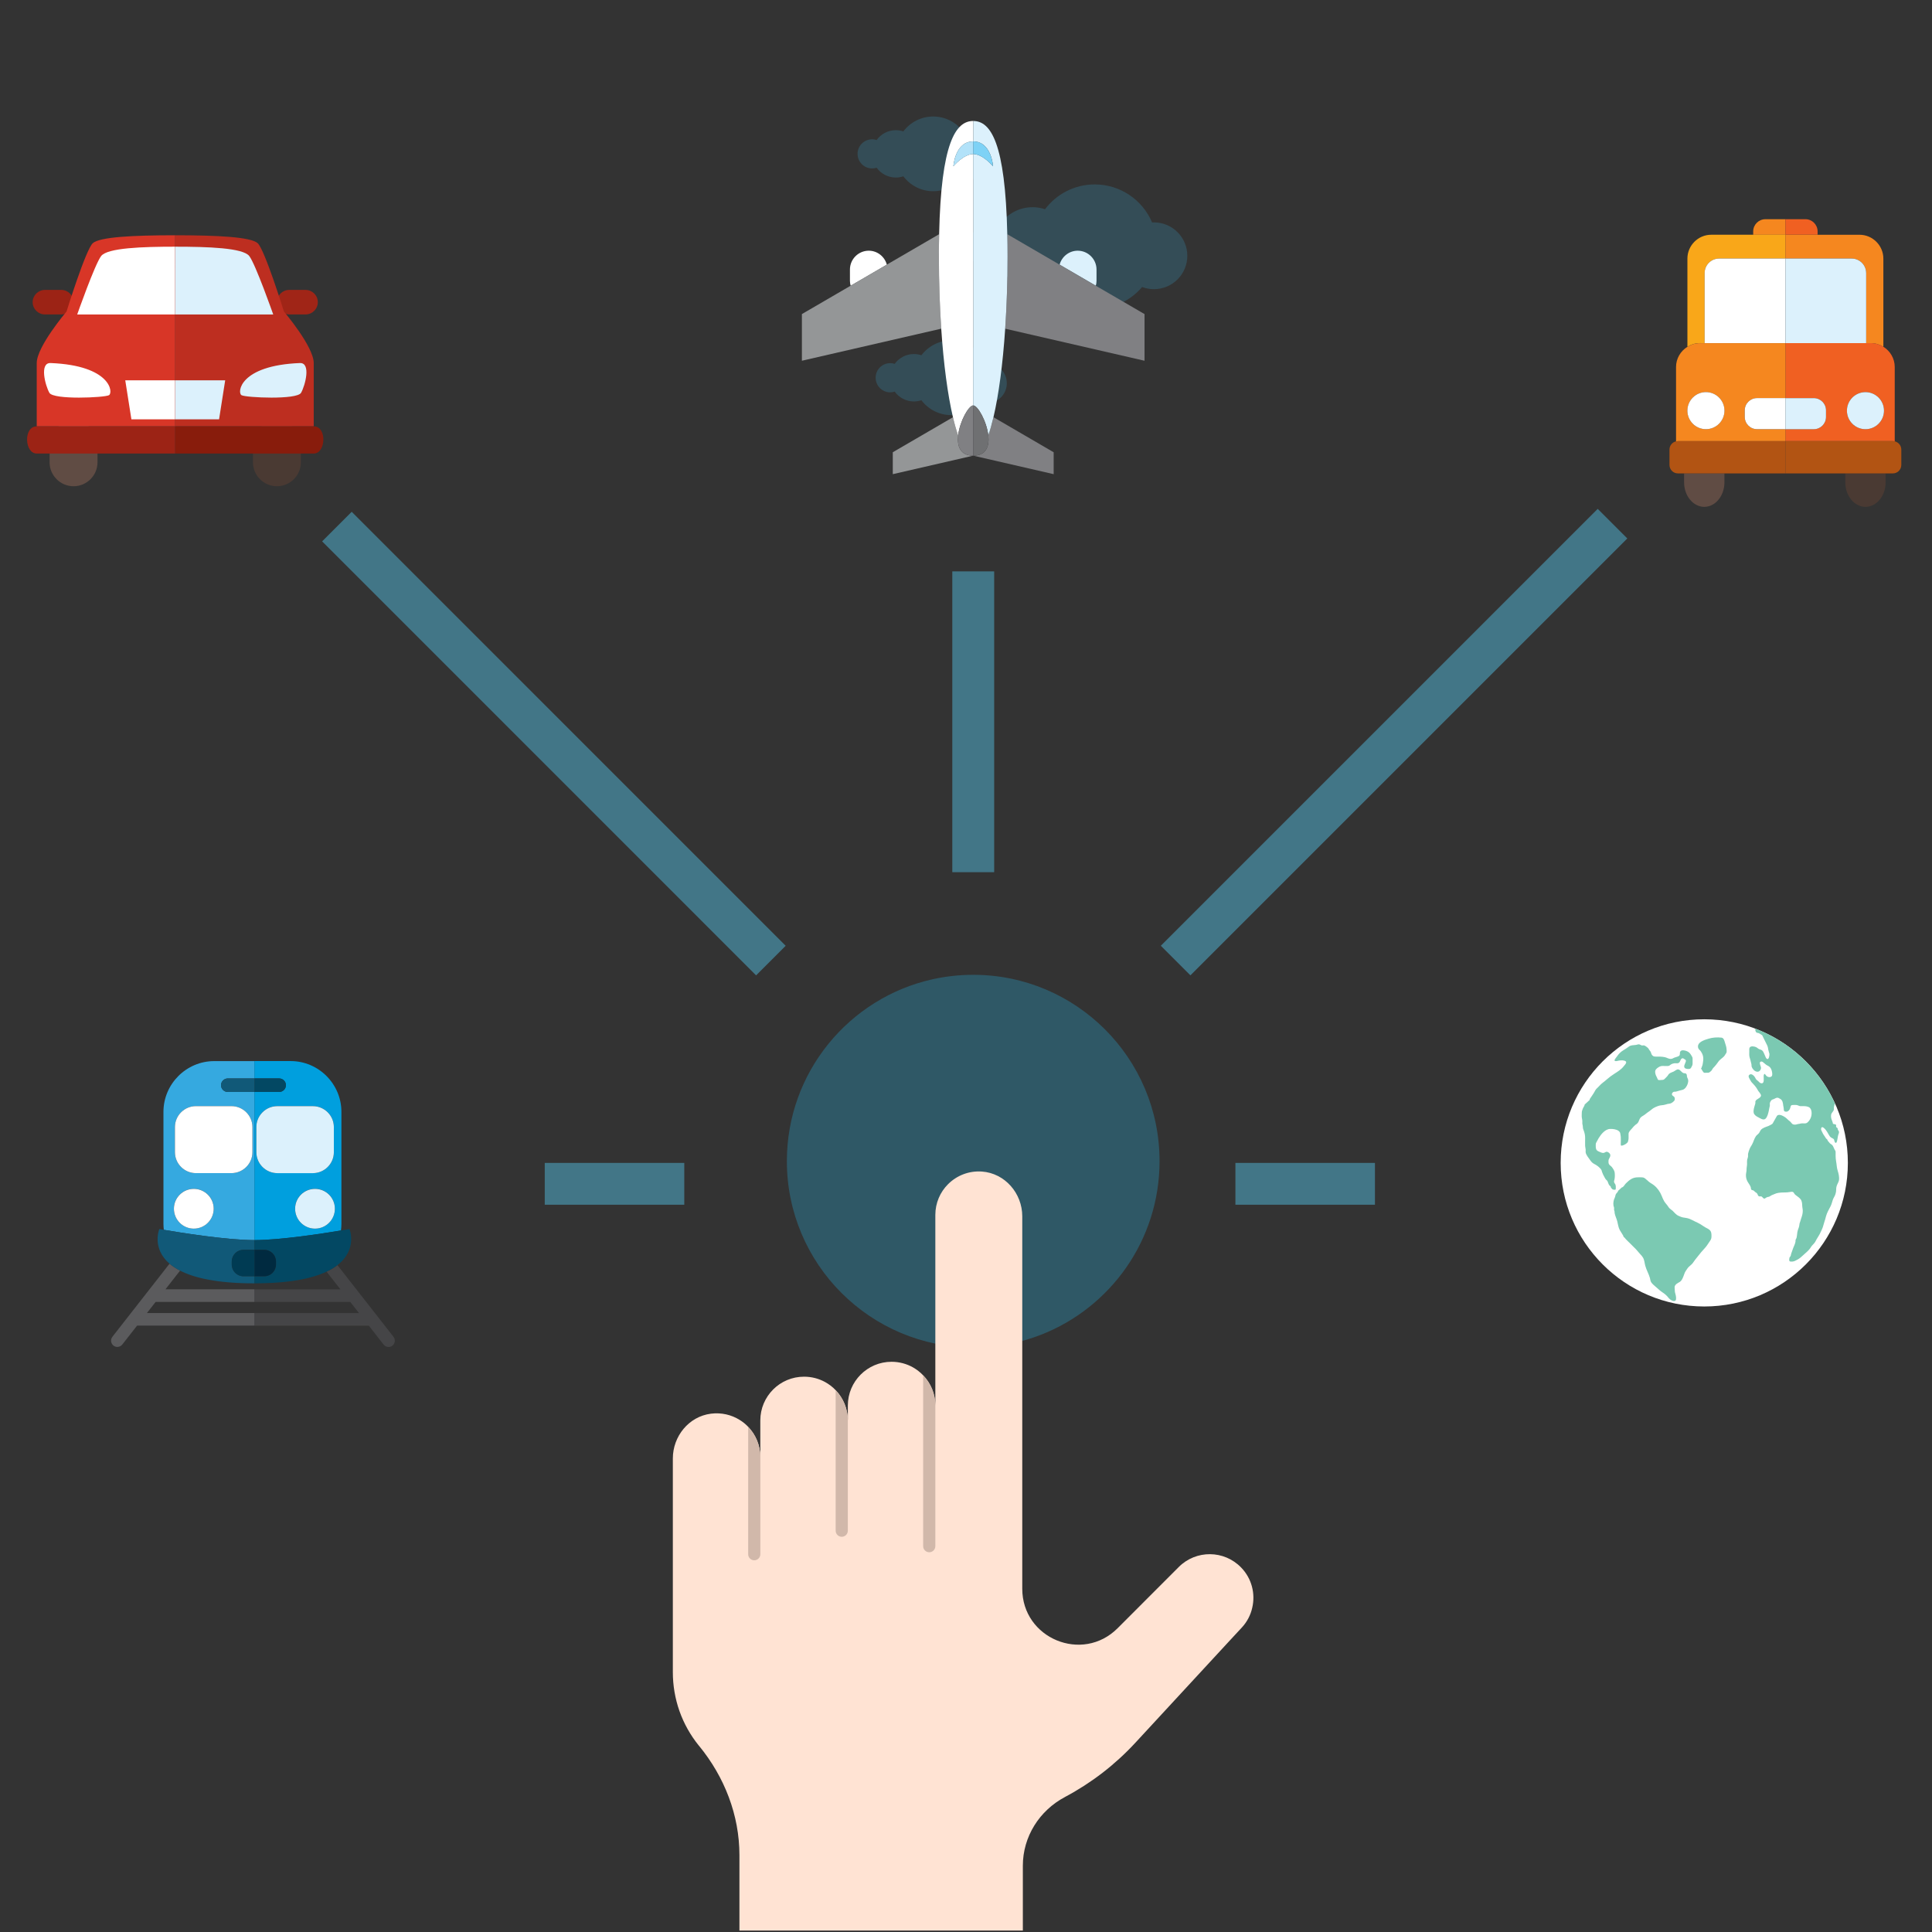 <svg xmlns="http://www.w3.org/2000/svg" xmlns:xlink="http://www.w3.org/1999/xlink" id="Capa_1" x="0px" y="0px" width="103.167px" height="103.167px" viewBox="0 0 103.167 103.167" xml:space="preserve">
<rect x="0" y="0" width="103.167" height="103.167" fill="#333333" stroke="none"/>
<g>
	<path fill="#2F5866" d="M61.919,62.004c0,4.222-2.628,7.828-6.336,9.273c-1.12,0.437-2.339,0.678-3.613,0.678   c-5.497,0-9.952-4.455-9.952-9.951c0-4.749,3.328-8.721,7.778-9.712c0.701-0.155,1.426-0.238,2.173-0.238   C57.463,52.054,61.919,56.507,61.919,62.004"></path>
	<path fill="#FFE3D3" d="M66.275,83.703c-0.908-0.937-2.406-0.95-3.328-0.028l-3.268,3.271c-1.88,1.879-5.091,0.547-5.091-2.107   V64.951c0-1.23-0.925-2.302-2.151-2.391c-0.709-0.051-1.357,0.219-1.811,0.674c-0.422,0.42-0.68,1.002-0.68,1.643v10.178   c0-0.626-0.247-1.194-0.651-1.615c-0.157-0.166-0.34-0.307-0.539-0.422c-0.338-0.19-0.73-0.3-1.147-0.3   c-0.646,0-1.227,0.261-1.652,0.686c-0.421,0.422-0.683,1.005-0.683,1.651v0.795c0-0.626-0.249-1.195-0.648-1.614   c-0.166-0.177-0.363-0.325-0.577-0.442c-0.33-0.179-0.71-0.28-1.113-0.28c-0.645,0-1.228,0.26-1.651,0.683   C40.863,74.62,40.6,75.204,40.6,75.85v1.957c0-0.626-0.246-1.197-0.647-1.613l-0.035-0.038c-0.126-0.128-0.266-0.239-0.42-0.333   c-0.434-0.273-0.974-0.405-1.539-0.333c-1.176,0.151-2.03,1.204-2.03,2.391v11.414c0,0.712,0.122,1.415,0.355,2.078   c0.235,0.663,0.583,1.286,1.033,1.841l0.019,0.021c1.353,1.654,2.149,3.692,2.149,5.83v4.024h15.134v-3.461   c0-1.551,0.883-2.948,2.254-3.672l0.022-0.013c1.386-0.739,2.647-1.709,3.726-2.875l5.099-5.52l0.593-0.64   c0.284-0.306,0.47-0.671,0.555-1.054C67.045,85.108,66.846,84.291,66.275,83.703L66.275,83.703z M66.275,83.703"></path>
	<path fill="#D1B8AA" d="M40.601,77.806v5.19c0,0.179-0.147,0.323-0.325,0.323c-0.18,0-0.324-0.145-0.324-0.323v-6.805   C40.354,76.609,40.601,77.18,40.601,77.806L40.601,77.806z M40.601,77.806"></path>
	<path fill="#D1B8AA" d="M45.273,75.85v5.889c0,0.179-0.146,0.324-0.325,0.324c-0.179,0-0.324-0.146-0.324-0.324v-7.503   C45.027,74.656,45.273,75.224,45.273,75.85L45.273,75.85z M45.273,75.85"></path>
	<path fill="#D1B8AA" d="M49.946,75.055v7.51c0,0.179-0.146,0.324-0.325,0.324c-0.18,0-0.325-0.146-0.325-0.324v-9.123   C49.7,73.859,49.946,74.429,49.946,75.055L49.946,75.055z M49.946,75.055"></path>
	<rect x="29.089" y="62.098" fill="#427687" width="7.451" height="2.234"></rect>
	<rect x="65.97" y="62.098" fill="#427687" width="7.451" height="2.234"></rect>
	<rect x="50.852" y="30.511" fill="#427687" width="2.236" height="16.063"></rect>
	<path fill="#427687" d="M63.567,52.083l-1.58-1.58l23.329-23.33l1.581,1.58L63.567,52.083z M63.567,52.083"></path>
	<path fill="#427687" d="M40.375,52.084L17.201,28.909l1.58-1.58l23.174,23.175L40.375,52.084z M40.375,52.084"></path>
</g>
<path opacity="0.2" fill="#38B5E6" d="M53.03,14.469c0.139,0,0.273-0.022,0.399-0.063  c0.383,0.529,1.005,0.874,1.708,0.874c0.233,0,0.458-0.039,0.668-0.109c0.606,0.804,1.57,1.325,2.654,1.325  c1.014,0,1.921-0.454,2.529-1.169c0.197,0.074,0.41,0.115,0.631,0.115c0.985,0,1.783-0.798,1.783-1.783  c0-0.984-0.798-1.784-1.783-1.784c-0.032,0-0.065,0.002-0.098,0.003c-0.504-1.192-1.687-2.03-3.063-2.03  c-1.084,0-2.048,0.52-2.654,1.325c-0.21-0.07-0.435-0.109-0.668-0.109c-0.703,0-1.325,0.345-1.708,0.874  c-0.126-0.041-0.261-0.063-0.399-0.063c-0.718,0-1.297,0.582-1.297,1.297C51.733,13.888,52.312,14.469,53.03,14.469z"></path>
<path opacity="0.2" fill="#38B5E6" d="M46.572,8.995c0.084,0,0.164-0.014,0.239-0.039  c0.23,0.318,0.604,0.524,1.026,0.524c0.14,0,0.275-0.023,0.401-0.065c0.364,0.483,0.942,0.795,1.594,0.795  c0.608,0,1.152-0.273,1.519-0.702c0.118,0.044,0.246,0.07,0.378,0.07c0.592,0,1.071-0.479,1.071-1.07s-0.479-1.07-1.071-1.07  c-0.02,0-0.039,0-0.06,0.001c-0.303-0.716-1.011-1.218-1.837-1.218c-0.651,0-1.229,0.312-1.594,0.795  c-0.126-0.042-0.261-0.065-0.401-0.065c-0.422,0-0.796,0.207-1.026,0.525c-0.075-0.024-0.156-0.038-0.239-0.038  c-0.431,0-0.779,0.349-0.779,0.778C45.793,8.646,46.142,8.995,46.572,8.995z"></path>
<path opacity="0.2" fill="#38B5E6" d="M47.537,20.951c0.083,0,0.164-0.014,0.239-0.039  c0.23,0.318,0.604,0.525,1.025,0.525c0.14,0,0.274-0.023,0.401-0.065c0.364,0.483,0.943,0.795,1.594,0.795  c0.608,0,1.153-0.272,1.519-0.702c0.118,0.044,0.245,0.069,0.379,0.069c0.59,0,1.069-0.479,1.069-1.07  c0-0.592-0.479-1.071-1.069-1.071c-0.021,0-0.04,0-0.06,0.001c-0.304-0.715-1.012-1.218-1.838-1.218  c-0.651,0-1.229,0.312-1.594,0.795c-0.126-0.043-0.26-0.066-0.401-0.066c-0.422,0-0.796,0.207-1.025,0.524  c-0.075-0.025-0.156-0.038-0.239-0.038c-0.431,0-0.779,0.348-0.779,0.778S47.106,20.951,47.537,20.951z"></path>
<g>
	<path fill="#604C44" d="M3.928,22.47c-0.704,0-1.28,0.576-1.28,1.28v0.936c0,0.704,0.576,1.279,1.28,1.279s1.279-0.575,1.279-1.279   V23.75C5.208,23.046,4.632,22.47,3.928,22.47z"></path>
	<path fill="#9C2315" d="M3.273,15.481H2.4c-0.361,0-0.656,0.295-0.656,0.655c0,0.361,0.295,0.655,0.656,0.655h0.873   c0.361,0,0.655-0.294,0.655-0.655C3.928,15.776,3.633,15.481,3.273,15.481z"></path>
	<path fill="#D83627" d="M9.357,12.563v10.203H1.962c0,0,0-2.503,0-3.381s1.592-2.751,1.592-2.751s1.029-3.322,1.404-3.651   C5.332,12.657,7.064,12.563,9.357,12.563z"></path>
	<path fill="#FFFFFF" d="M2.702,19.386c-0.61-0.024-0.283,1.206-0.064,1.59s2.941,0.258,3.18,0.127   C6.058,20.972,5.928,19.515,2.702,19.386z"></path>
	<polygon fill="#FFFFFF" points="9.357,20.309 9.357,22.392 7.017,22.392 6.689,20.309  "></polygon>
	<path fill="#9C2315" d="M9.357,22.767v1.451c0,0-6.74,0-7.396,0c-0.656,0-0.717-1.451,0-1.451S9.357,22.767,9.357,22.767z"></path>
	<path fill="#FFFFFF" d="M9.357,16.792H4.123c0,0,0.943-2.684,1.278-3.12c0.336-0.437,2.208-0.499,3.955-0.499L9.357,16.792   L9.357,16.792z"></path>
	<path fill="#4A3A33" d="M14.787,22.47c0.704,0,1.28,0.576,1.28,1.28v0.936c0,0.704-0.576,1.279-1.28,1.279   s-1.279-0.575-1.279-1.279V23.75C13.507,23.046,14.083,22.47,14.787,22.47z"></path>
	<path fill="#A02517" d="M15.442,15.481h0.874c0.361,0,0.655,0.295,0.655,0.655c0,0.361-0.294,0.655-0.655,0.655h-0.874   c-0.361,0-0.655-0.294-0.655-0.655C14.787,15.776,15.081,15.481,15.442,15.481z"></path>
	<path fill="#BD2E20" d="M9.357,12.563v10.203h7.396c0,0,0-2.503,0-3.381s-1.592-2.751-1.592-2.751s-1.029-3.322-1.404-3.651   C13.383,12.657,11.651,12.563,9.357,12.563z"></path>
	<path fill="#DCF1FC" d="M16.013,19.386c0.61-0.024,0.283,1.206,0.063,1.59c-0.219,0.384-2.94,0.258-3.179,0.127   C12.657,20.972,12.787,19.515,16.013,19.386z"></path>
	<polygon fill="#DCF1FC" points="9.357,20.309 9.357,22.392 11.698,22.392 12.025,20.309  "></polygon>
	<path fill="#881C0C" d="M9.357,22.767v1.451c0,0,6.74,0,7.396,0c0.655,0,0.717-1.451,0-1.451   C16.035,22.767,9.357,22.767,9.357,22.767z"></path>
	<path fill="#DCF1FC" d="M9.357,16.792h5.233c0,0-0.943-2.684-1.279-3.12c-0.335-0.437-2.208-0.499-3.955-0.499V16.792z"></path>
</g>
<g>
	<path fill="#F5871F" d="M95.338,11.706h-1.07c-0.357,0-0.649,0.293-0.649,0.65v0.18h1.72V11.706z"></path>
	<path fill="#F06022" d="M97.058,12.535v-0.18c0-0.357-0.292-0.65-0.65-0.65h-1.069v0.83H97.058z"></path>
	<path fill="#F9A719" d="M91.026,18.323V14.58c0-0.428,0.348-0.774,0.773-0.774h3.539v-1.271h-1.72H91.38   c-0.701,0-1.274,0.574-1.274,1.274v4.708c0.195-0.122,0.423-0.196,0.669-0.196L91.026,18.323L91.026,18.323z"></path>
	<path fill="#F5871F" d="M95.338,13.806h3.539c0.428,0,0.773,0.347,0.773,0.774v3.743h0.252c0.245,0,0.474,0.073,0.668,0.195V13.81   c0-0.7-0.573-1.274-1.273-1.274h-2.239h-1.72V13.806z"></path>
	<path fill="#FFFFFF" d="M91.799,13.806c-0.427,0-0.773,0.347-0.773,0.774v3.743h4.313v-4.518L91.799,13.806L91.799,13.806z"></path>
	<path fill="#DCF1FC" d="M99.651,14.58c0-0.428-0.347-0.774-0.773-0.774h-3.539v4.519h4.313V14.58z"></path>
	<path fill="#604C44" d="M89.929,25.279v0.479c0,0.719,0.486,1.308,1.078,1.308s1.076-0.588,1.076-1.308v-0.479h-1.309H89.929z"></path>
	<path fill="#4A3A33" d="M98.537,25.279v0.479c0,0.719,0.485,1.308,1.077,1.308c0.594,0,1.076-0.588,1.076-1.308v-0.479h-0.787   H98.537z"></path>
	<path fill="#F06022" d="M99.651,18.323h-4.313v2.936h1.521c0.357,0,0.649,0.293,0.649,0.649v0.359c0,0.358-0.292,0.65-0.649,0.65   h-1.521v0.638h5.741c0.033,0,0.066,0.005,0.098,0.011v-3.969c0-0.456-0.244-0.854-0.606-1.08c-0.194-0.122-0.423-0.195-0.668-0.195   H99.651z M100.604,21.929c0,0.546-0.442,0.989-0.99,0.989c-0.547,0-0.989-0.443-0.989-0.989c0-0.546,0.442-0.99,0.989-0.99   C100.162,20.939,100.604,21.382,100.604,21.929z"></path>
	<path fill="#F5871F" d="M95.338,23.556v-0.638h-1.521c-0.355,0-0.649-0.292-0.649-0.65v-0.359c0-0.357,0.294-0.649,0.649-0.649   h1.521v-2.936h-4.313h-0.251c-0.246,0-0.474,0.073-0.669,0.195c-0.362,0.226-0.606,0.624-0.606,1.08v3.969   c0.032-0.006,0.065-0.011,0.099-0.011H95.338z M91.095,20.939c0.546,0,0.988,0.443,0.988,0.99c0,0.546-0.442,0.989-0.988,0.989   c-0.547,0-0.989-0.443-0.989-0.989C90.106,21.382,90.548,20.939,91.095,20.939z"></path>
	<path fill="#B25413" d="M89.598,23.556c-0.034,0-0.066,0.005-0.099,0.011c-0.2,0.045-0.35,0.225-0.35,0.439v0.823   c0,0.248,0.202,0.45,0.449,0.45h0.331h0.845h1.31h3.255v-1.723H89.598z"></path>
	<path fill="#B25413" d="M101.177,23.567c-0.032-0.006-0.064-0.011-0.098-0.011h-5.741v1.723h3.2h1.364h0.787h0.39   c0.247,0,0.449-0.202,0.449-0.45v-0.823C101.527,23.792,101.377,23.613,101.177,23.567z"></path>
	<circle fill="#FFFFFF" cx="91.095" cy="21.928" r="0.99"></circle>
	<circle fill="#DCF1FC" cx="99.614" cy="21.929" r="0.99"></circle>
	<path fill="#FFFFFF" d="M93.818,21.259c-0.355,0-0.649,0.293-0.649,0.649v0.359c0,0.358,0.294,0.65,0.649,0.65h1.521v-1.659H93.818   z"></path>
	<path fill="#DCF1FC" d="M97.507,22.268v-0.359c0-0.357-0.291-0.649-0.649-0.649h-1.52v1.659h1.52   C97.216,22.918,97.507,22.626,97.507,22.268z"></path>
</g>
<g>
	<path fill="none" d="M13.585,68.851h4.594l-0.739-0.946c-0.771,0.364-1.976,0.626-3.855,0.626L13.585,68.851L13.585,68.851z"></path>
	<path fill="none" d="M9.616,67.852l-0.781,0.999h4.75v-0.32C11.615,68.53,10.381,68.244,9.616,67.852z"></path>
	<polygon fill="none" points="7.845,70.116 13.585,70.116 13.585,69.521 8.311,69.521  "></polygon>
	<polygon fill="none" points="19.17,70.116 18.705,69.521 13.585,69.521 13.585,70.116  "></polygon>
	<path fill="#454547" d="M21.012,71.384l-2.992-3.826c-0.159,0.122-0.35,0.239-0.58,0.348l0.739,0.945h-4.594v0.671h5.119   l0.465,0.596h-5.584v0.671h6.109l0.79,1.009c0.066,0.085,0.166,0.13,0.265,0.13c0.072,0,0.145-0.023,0.206-0.072   C21.101,71.74,21.127,71.529,21.012,71.384z"></path>
	<path fill="#5B5B5D" d="M7.845,70.116l0.466-0.596h5.274v-0.672h-4.75l0.781-0.998c-0.225-0.115-0.411-0.24-0.563-0.37   l-3.051,3.903c-0.114,0.145-0.088,0.355,0.058,0.471c0.061,0.048,0.134,0.071,0.206,0.071c0.1,0,0.198-0.045,0.265-0.129l0.79-1.01   h6.264v-0.671H7.845L7.845,70.116z"></path>
	<path fill="#35A9E0" d="M13.585,58.31h-1.421c-0.198,0-0.361-0.163-0.361-0.362c0-0.197,0.163-0.36,0.361-0.36h1.421v-0.926h-2.146   c-1.491,0-2.711,1.221-2.711,2.712v5.982c0,0.107,0.008,0.212,0.02,0.315c0.785,0.135,3.329,0.55,4.838,0.55V58.31z M10.349,65.607   c-0.587,0-1.063-0.476-1.063-1.063s0.476-1.063,1.063-1.063s1.063,0.476,1.063,1.063C11.412,65.131,10.935,65.607,10.349,65.607z    M13.48,61.526c0,0.615-0.504,1.118-1.119,1.118h-1.902c-0.615,0-1.118-0.503-1.118-1.118v-1.342c0-0.615,0.503-1.118,1.118-1.118   h1.902c0.615,0,1.119,0.504,1.119,1.118V61.526z"></path>
	<path fill="#009FDE" d="M14.907,57.587c0.199,0,0.361,0.162,0.361,0.36c0,0.199-0.162,0.362-0.361,0.362h-1.322v7.911   c1.39,0,3.659-0.353,4.621-0.513c0.015-0.115,0.025-0.232,0.025-0.353v-5.982c0-1.491-1.22-2.712-2.712-2.712h-1.935v0.926H14.907   L14.907,57.587z M16.821,65.607c-0.587,0-1.063-0.476-1.063-1.063s0.476-1.063,1.063-1.063c0.587,0,1.062,0.476,1.062,1.063   C17.883,65.131,17.408,65.607,16.821,65.607z M16.709,59.066c0.615,0,1.119,0.504,1.119,1.118v1.342   c0,0.615-0.504,1.118-1.119,1.118h-1.901c-0.615,0-1.119-0.503-1.119-1.118v-1.342c0-0.615,0.504-1.118,1.119-1.118H16.709z"></path>
	<path fill="#115978" d="M13.585,68.53v-0.379h-0.587c-0.342,0-0.623-0.28-0.623-0.621v-0.168c0-0.343,0.28-0.622,0.623-0.622h0.587   v-0.52c-1.51,0-4.053-0.415-4.838-0.55c-0.152-0.026-0.239-0.042-0.239-0.042s-0.422,1.022,0.546,1.853   c0.151,0.129,0.336,0.254,0.562,0.37C10.381,68.244,11.615,68.53,13.585,68.53z"></path>
	<path fill="#034863" d="M13.585,66.739h0.531c0.342,0,0.622,0.28,0.622,0.622v0.168c0,0.342-0.28,0.622-0.622,0.622h-0.531v0.377   c1.879,0,3.084-0.26,3.856-0.625c0.23-0.108,0.42-0.225,0.579-0.348c1.087-0.843,0.642-1.927,0.642-1.927s-0.171,0.03-0.455,0.078   c-0.962,0.161-3.23,0.514-4.621,0.514L13.585,66.739L13.585,66.739z"></path>
	<circle fill="#FFFFFF" cx="10.349" cy="64.546" r="1.062"></circle>
	<path fill="#FFFFFF" d="M12.361,59.066h-1.902c-0.615,0-1.118,0.504-1.118,1.118v1.342c0,0.615,0.503,1.118,1.118,1.118h1.902   c0.615,0,1.119-0.503,1.119-1.118v-1.342C13.48,59.569,12.976,59.066,12.361,59.066z"></path>
	<circle fill="#DCF1FC" cx="16.821" cy="64.546" r="1.062"></circle>
	<path fill="#DCF1FC" d="M13.689,60.185v1.342c0,0.615,0.504,1.118,1.119,1.118h1.901c0.615,0,1.119-0.503,1.119-1.118v-1.342   c0-0.615-0.504-1.118-1.119-1.118h-1.901C14.193,59.066,13.689,59.569,13.689,60.185z"></path>
	<path fill="#034863" d="M15.268,57.947c0-0.197-0.162-0.36-0.361-0.36h-1.322v0.723h1.322   C15.106,58.31,15.268,58.146,15.268,57.947z"></path>
	<path fill="#115978" d="M12.163,57.587c-0.198,0-0.361,0.162-0.361,0.36c0,0.199,0.163,0.362,0.361,0.362h1.422v-0.723H12.163z"></path>
	<path fill="#002A40" d="M14.737,67.529v-0.168c0-0.342-0.28-0.622-0.622-0.622h-0.531v1.412h0.531   C14.458,68.151,14.737,67.871,14.737,67.529z"></path>
	<path fill="#003B53" d="M12.999,66.739c-0.342,0-0.623,0.28-0.623,0.622v0.168c0,0.342,0.28,0.622,0.623,0.622h0.587v-1.412H12.999   z"></path>
</g>
<g>
	<g>
		<circle fill="#FFFFFF" cx="91.006" cy="62.097" r="7.668"></circle>
		<path fill="#7BC9B2" d="M84.883,58.739c-0.001-0.058,0.053-0.111,0.08-0.155c0.05-0.077,0.105-0.152,0.152-0.232    c0.042-0.071,0.075-0.146,0.131-0.21c0.048-0.052,0.103-0.09,0.148-0.146c0.117-0.139,0.275-0.235,0.409-0.357    c0.124-0.11,0.258-0.209,0.396-0.297c0.174-0.111,0.367-0.229,0.497-0.394c0.088-0.11,0.253-0.259,0.03-0.313    c-0.11-0.027-0.252-0.011-0.357,0.017c-0.04,0.01-0.139,0.029-0.151-0.022c-0.014-0.054,0.093-0.165,0.12-0.207    c0.089-0.134,0.195-0.245,0.329-0.329c0.102-0.063,0.209-0.126,0.302-0.199c0.117-0.092,0.24-0.078,0.381-0.096    c0.075-0.01,0.133-0.05,0.207-0.025c0.036,0.011,0.062,0.037,0.098,0.047c0.048,0.015,0.097-0.006,0.143,0.004    c0.038,0.009,0.085,0.044,0.117,0.067c0.028,0.022,0.066,0.05,0.092,0.076c0.027,0.03,0.034,0.05,0.057,0.089    c0.027,0.044,0.063,0.071,0.085,0.12c0.019,0.036,0.022,0.082,0.042,0.119c0.057,0.104,0.12,0.127,0.23,0.126    c0.166-0.003,0.321-0.002,0.478,0.03c0.117,0.023,0.222,0.112,0.355,0.089c0.054-0.008,0.102-0.039,0.147-0.061    c0.058-0.024,0.125-0.034,0.183-0.059c0.046-0.02,0.093-0.034,0.111-0.088c0.023-0.073-0.008-0.128,0.034-0.188    c0.065-0.095,0.233-0.057,0.328-0.022c0.13,0.049,0.191,0.118,0.26,0.238c0.039,0.07,0.068,0.095,0.066,0.178    c0,0.061,0,0.119,0,0.178c0,0.067,0.006,0.118-0.02,0.179c-0.02,0.043-0.057,0.126-0.091,0.157    c-0.055,0.053-0.242,0.032-0.298-0.016c-0.1-0.084,0.019-0.25,0.046-0.349c0.018-0.072,0-0.084-0.054-0.119    c-0.038-0.025-0.094-0.076-0.143-0.054c-0.115,0.051-0.084,0.219-0.213,0.256c-0.058,0.016-0.12,0.001-0.18,0.005    c-0.058,0.004-0.126,0.024-0.18,0.051c-0.039,0.02-0.072,0.057-0.108,0.076c-0.059,0.03-0.118,0.022-0.187,0.022    c-0.11,0-0.232-0.02-0.327,0.029c-0.08,0.042-0.199,0.113-0.232,0.207c-0.038,0.115,0.019,0.261,0.076,0.359    c0.021,0.034,0.044,0.121,0.072,0.143c0.038,0.028,0.156,0.003,0.204,0.004c0.09,0.002,0.113-0.023,0.178-0.089    c0.057-0.059,0.114-0.108,0.155-0.179c0.061-0.104,0.183-0.132,0.288-0.178c0.084-0.037,0.167-0.137,0.263-0.113    c0.109,0.029,0.159,0.163,0.272,0.195c0.06,0.019,0.101-0.008,0.144,0.044c0.037,0.042,0.027,0.093,0.035,0.142    c0.01,0.061,0.053,0.116,0.063,0.178c0.012,0.071-0.004,0.145-0.025,0.209c-0.039,0.123-0.138,0.282-0.274,0.32    c-0.052,0.015-0.097,0.026-0.147,0.037c-0.07,0.013-0.14,0.048-0.209,0.06c-0.06,0.011-0.099-0.009-0.149,0.028    c-0.042,0.031-0.083,0.086-0.054,0.149c0.022,0.052,0.092,0.066,0.122,0.116c0.035,0.06,0.035,0.151-0.015,0.204    c-0.043,0.047-0.114,0.101-0.172,0.125c-0.063,0.026-0.117,0.021-0.179,0.036c-0.066,0.017-0.138,0.046-0.208,0.055    c-0.108,0.014-0.202,0.019-0.305,0.057c-0.081,0.03-0.182,0.071-0.253,0.118c-0.068,0.043-0.124,0.104-0.193,0.15    C88,59.39,87.928,59.436,87.85,59.504c-0.079,0.069-0.191,0.105-0.255,0.187c-0.064,0.084-0.07,0.175-0.131,0.26    c-0.037,0.051-0.092,0.085-0.144,0.123c-0.06,0.048-0.122,0.122-0.169,0.18c-0.074,0.087-0.188,0.178-0.187,0.298    c0,0.061-0.001,0.119,0,0.179c0,0.039,0.002,0.072-0.006,0.112c-0.008,0.032-0.017,0.098-0.028,0.125    c-0.043,0.093-0.2,0.177-0.294,0.202c-0.102,0.027-0.089-0.022-0.089-0.109c0.001-0.116,0.009-0.237,0.001-0.353    c-0.004-0.063-0.02-0.123-0.028-0.185c-0.01-0.061-0.049-0.106-0.099-0.141c-0.121-0.084-0.297-0.1-0.439-0.098    c-0.271,0.007-0.494,0.292-0.623,0.506c-0.042,0.068-0.068,0.139-0.113,0.208c-0.038,0.061-0.036,0.11-0.035,0.179    c0,0.138,0.005,0.245,0.148,0.306c0.088,0.037,0.2,0.104,0.297,0.075c0.066-0.02,0.102-0.075,0.18-0.048    c0.059,0.02,0.135,0.084,0.149,0.142c0.032,0.132-0.086,0.204-0.092,0.327c-0.003,0.063-0.006,0.122,0.021,0.179    c0.037,0.073,0.103,0.096,0.151,0.154c0.06,0.073,0.144,0.202,0.156,0.291c0.014,0.11,0.016,0.272-0.009,0.38    c-0.01,0.05-0.037,0.094-0.016,0.156c0.019,0.055,0.063,0.088,0.076,0.147c0.014,0.053,0.015,0.126,0.008,0.18    c-0.006,0.041,0.011,0.044-0.028,0.061c-0.021,0.01-0.1,0.002-0.122-0.006c-0.039-0.015-0.092-0.08-0.113-0.116    c-0.002-0.017-0.008-0.035-0.012-0.052c-0.016-0.019-0.038-0.025-0.053-0.042c-0.067-0.071-0.078-0.175-0.125-0.255    c-0.019-0.031-0.057-0.047-0.076-0.075c-0.021-0.026-0.048-0.078-0.067-0.109c-0.051-0.084-0.112-0.21-0.142-0.305    c-0.011-0.037-0.011-0.058-0.027-0.09c-0.023-0.046-0.064-0.084-0.098-0.119c-0.077-0.082-0.195-0.157-0.298-0.21    c-0.085-0.042-0.153-0.119-0.207-0.198c-0.084-0.131-0.213-0.257-0.24-0.418c-0.007-0.04,0.003-0.086,0.003-0.125    c-0.003-0.08-0.029-0.15-0.031-0.232c-0.004-0.13,0.001-0.262,0.001-0.394c0-0.143-0.019-0.25-0.067-0.387    c-0.021-0.062-0.048-0.111-0.052-0.177c-0.004-0.068-0.007-0.108-0.022-0.171c-0.015-0.049-0.008-0.1-0.008-0.151    c0.001-0.066-0.008-0.115-0.022-0.178c-0.022-0.092-0.007-0.201-0.008-0.297c0-0.089,0.028-0.138,0.053-0.214    c0.024-0.075,0.097-0.148,0.102-0.226C84.63,58.98,84.876,58.741,84.883,58.739z"></path>
		<path fill="#7BC9B2" d="M86.608,63.404c0.075,0.004,0.158-0.16,0.208-0.207c0.096-0.095,0.176-0.171,0.291-0.238    c0.183-0.108,0.374-0.097,0.58-0.09c0.103,0.004,0.153,0.053,0.229,0.119c0.082,0.075,0.172,0.155,0.268,0.21    c0.206,0.12,0.361,0.294,0.476,0.503c0.055,0.1,0.095,0.217,0.142,0.321c0.041,0.091,0.088,0.171,0.154,0.247    c0.061,0.068,0.104,0.131,0.155,0.207c0.054,0.077,0.135,0.114,0.202,0.176c0.108,0.103,0.184,0.214,0.325,0.275    c0.071,0.031,0.153,0.069,0.231,0.083c0.128,0.022,0.241,0.03,0.364,0.081c0.095,0.039,0.183,0.088,0.274,0.133    c0.096,0.046,0.192,0.088,0.282,0.141c0.092,0.056,0.177,0.12,0.269,0.173c0.069,0.039,0.151,0.074,0.214,0.125    c0.123,0.093,0.122,0.235,0.119,0.379c-0.001,0.118-0.052,0.188-0.119,0.283c-0.068,0.097-0.134,0.21-0.214,0.297    c-0.152,0.166-0.303,0.34-0.439,0.521c-0.069,0.092-0.146,0.176-0.207,0.275c-0.054,0.089-0.163,0.163-0.237,0.236    c-0.064,0.064-0.098,0.13-0.15,0.202c-0.046,0.064-0.062,0.11-0.09,0.185c-0.048,0.133-0.11,0.331-0.236,0.411    c-0.099,0.061-0.236,0.119-0.27,0.241c-0.014,0.051,0.002,0.133,0.002,0.187c0,0.086,0.011,0.148,0.038,0.23    c0.021,0.072,0.062,0.275,0.001,0.336c-0.095,0.094-0.302-0.051-0.359-0.126c-0.096-0.127-0.198-0.219-0.333-0.306    c-0.145-0.092-0.256-0.215-0.388-0.32c-0.07-0.059-0.153-0.131-0.208-0.207c-0.052-0.069-0.057-0.164-0.079-0.245    c-0.064-0.228-0.185-0.421-0.246-0.648c-0.044-0.152-0.041-0.306-0.126-0.444c-0.041-0.065-0.088-0.125-0.144-0.179    c-0.084-0.084-0.146-0.18-0.229-0.263c-0.114-0.111-0.223-0.222-0.333-0.332c-0.069-0.069-0.144-0.136-0.21-0.208    c-0.026-0.027-0.044-0.054-0.067-0.083c-0.017-0.007-0.032-0.019-0.044-0.032c-0.01-0.03-0.021-0.059-0.036-0.087    c-0.059-0.096-0.119-0.187-0.172-0.279c-0.076-0.138-0.097-0.31-0.134-0.462c-0.036-0.152-0.119-0.3-0.143-0.454    c-0.006-0.031,0.004-0.057-0.006-0.089c-0.009-0.036-0.021-0.052-0.024-0.088c-0.001-0.03,0.005-0.061,0.003-0.09    c-0.003-0.047-0.024-0.074-0.033-0.119c-0.023-0.139,0.003-0.302,0.062-0.416c0.033-0.063,0.033-0.135,0.065-0.202    c0.03-0.058,0.114-0.111,0.12-0.179C86.414,63.587,86.599,63.406,86.608,63.404z"></path>
		<path fill="#7BC9B2" d="M96.685,66.62c0.043-0.072,0.085-0.123,0.148-0.184c0.085-0.085,0.121-0.161,0.176-0.268    c0.051-0.092,0.11-0.169,0.156-0.26c0.051-0.101,0.099-0.198,0.143-0.305c0.048-0.109,0.071-0.237,0.111-0.352    c0.036-0.102,0.061-0.199,0.088-0.303c0.055-0.202,0.155-0.359,0.247-0.542c0.049-0.099,0.079-0.215,0.111-0.32    c0.036-0.119,0.115-0.208,0.148-0.328c0.023-0.081,0.038-0.15,0.037-0.235c-0.002-0.108,0.018-0.179,0.059-0.276    c0.034-0.078,0.079-0.149,0.091-0.23c0.012-0.08,0.005-0.18-0.008-0.259c-0.026-0.165-0.098-0.317-0.11-0.482    c-0.016-0.186-0.062-0.357-0.062-0.543c0-0.067-0.002-0.136,0-0.202c0.001-0.077-0.022-0.088-0.06-0.155    c-0.04-0.072-0.06-0.16-0.116-0.224c-0.036-0.042-0.084-0.057-0.124-0.095c-0.036-0.037-0.077-0.09-0.109-0.128    c-0.022-0.024-0.024-0.058-0.042-0.084c-0.019-0.024-0.045-0.029-0.063-0.056c-0.035-0.052-0.063-0.106-0.102-0.158    c-0.044-0.056-0.07-0.108-0.098-0.173c-0.022-0.051-0.07-0.115-0.063-0.176c0.031-0.252,0.288,0.088,0.322,0.156    c0.036,0.071,0.08,0.129,0.118,0.199c0.045,0.086,0.105,0.114,0.187,0.156c0.077,0.039,0.067,0.069,0.088,0.144    c0.012,0.037,0.039,0.115,0.092,0.084c0.042-0.025,0.053-0.137,0.065-0.182c0.02-0.079,0.02-0.154,0.045-0.23    c0.017-0.054,0.051-0.122,0.039-0.18c-0.011-0.042-0.051-0.075-0.063-0.117c-0.014-0.043,0.006-0.046-0.027-0.084    c-0.015-0.017-0.043-0.021-0.056-0.042c-0.016-0.027-0.001-0.057-0.005-0.084c-0.01-0.065-0.002-0.041-0.06-0.065    c-0.023-0.011-0.074-0.012-0.093-0.021c-0.045-0.024-0.011-0.017-0.026-0.062c-0.02-0.047-0.03-0.097-0.053-0.148    c-0.044-0.104-0.066-0.254-0.008-0.356c0.029-0.047,0.071-0.092,0.099-0.142c0.029-0.053,0.019-0.1,0.02-0.161    c0.003-0.083,0.039-0.152,0.054-0.23c-0.833-1.827-2.364-3.271-4.252-3.989c-0.004,0.087,0.015,0.175,0.065,0.207    c0.038,0.025,0.085,0.02,0.125,0.035c0.035,0.015,0.055,0.03,0.086,0.053c0.029,0.021,0.068,0.033,0.092,0.06    c0.028,0.031,0.015,0.028,0.034,0.065c0.078,0.157,0.155,0.313,0.232,0.47c0.043,0.09,0.047,0.156,0.065,0.253    c0.012,0.068,0.042,0.133,0.056,0.199c0.01,0.061-0.018,0.355-0.146,0.264c-0.042-0.031-0.08-0.15-0.102-0.195    c-0.034-0.07-0.061-0.157-0.111-0.218c-0.051-0.062-0.11-0.068-0.18-0.095c-0.067-0.025-0.113-0.085-0.178-0.112    c-0.092-0.041-0.284-0.072-0.337,0.028c-0.03,0.06-0.02,0.121-0.02,0.186c0,0.116-0.013,0.232,0.02,0.344    c0.027,0.087,0.054,0.164,0.068,0.252c0.008,0.046,0.029,0.088,0.031,0.135c0.004,0.035-0.005,0.061,0.006,0.096    c0.034,0.111,0.144,0.243,0.26,0.268c0.132,0.032,0.214-0.052,0.24-0.177c0.021-0.095-0.166-0.356,0.029-0.361    c0.059-0.001,0.099,0.06,0.148,0.091c0.057,0.038,0.086,0.083,0.148,0.111c0.127,0.063,0.187,0.109,0.237,0.247    c0.027,0.075,0.071,0.269,0.01,0.336c-0.079,0.084-0.231,0.047-0.3-0.038c-0.039-0.047-0.084-0.148-0.12-0.031    c-0.016,0.055-0.006,0.122-0.006,0.18c0,0.103,0.021,0.302-0.149,0.262c-0.074-0.018-0.119-0.096-0.177-0.138    c-0.068-0.047-0.092-0.078-0.127-0.154c-0.04-0.083-0.181-0.236-0.292-0.173c-0.139,0.078-0.004,0.233,0.04,0.321    c0.035,0.073,0.082,0.122,0.14,0.178c0.064,0.064,0.12,0.137,0.172,0.209c0.041,0.054,0.067,0.117,0.104,0.172    c0.032,0.046,0.063,0.072,0.09,0.118c0.021,0.041,0.055,0.076,0.054,0.125c-0.003,0.067-0.069,0.116-0.121,0.149    c-0.058,0.038-0.146,0.081-0.174,0.149c-0.015,0.031,0,0.062-0.004,0.096c-0.003,0.039-0.019,0.08-0.03,0.118    c-0.037,0.129-0.088,0.271-0.061,0.409c0.021,0.113,0.146,0.193,0.238,0.237c0.099,0.049,0.276,0.182,0.388,0.083    c0.106-0.094,0.146-0.281,0.176-0.409c0.015-0.064,0.024-0.12,0.036-0.186c0.01-0.04,0.022-0.069,0.025-0.112    c0.003-0.038-0.008-0.08-0.003-0.118c0.01-0.056,0.052-0.134,0.092-0.172c0.037-0.035,0.083-0.037,0.126-0.057    c0.05-0.024,0.114-0.063,0.171-0.071c0.065-0.006,0.126,0.04,0.179,0.07c0.118,0.069,0.135,0.223,0.149,0.349    c0.006,0.063,0.028,0.113,0.028,0.18c0,0.092,0.019,0.144,0.12,0.148c0.124,0.007,0.214-0.119,0.238-0.239    c0.016-0.077,0.025-0.115,0.118-0.119c0.065-0.001,0.142-0.008,0.206,0c0.076,0.01,0.135,0.058,0.21,0.062    c0.059,0.003,0.121,0,0.18-0.001c0.1,0,0.253,0.019,0.327,0.096c0.071,0.076,0.089,0.189,0.089,0.291    c0,0.126-0.041,0.256-0.111,0.358c-0.067,0.092-0.134,0.179-0.252,0.176c-0.073,0-0.153-0.007-0.224,0.007    c-0.046,0.011-0.073,0.02-0.12,0.023c-0.049,0.005-0.08,0.023-0.126,0.031c-0.052,0.01-0.136,0.007-0.182-0.022    c-0.056-0.036-0.088-0.108-0.146-0.15c-0.109-0.077-0.18-0.179-0.298-0.245c-0.098-0.054-0.205-0.122-0.327-0.09    c-0.058,0.015-0.084,0.072-0.108,0.12c-0.043,0.081-0.089,0.159-0.134,0.237c-0.039,0.064-0.042,0.106-0.111,0.142    c-0.059,0.028-0.118,0.069-0.179,0.091c-0.121,0.043-0.291,0.096-0.381,0.191c-0.042,0.044-0.065,0.12-0.103,0.172    c-0.047,0.066-0.125,0.11-0.173,0.177c-0.097,0.138-0.129,0.313-0.212,0.453c-0.053,0.089-0.099,0.155-0.135,0.254    c-0.025,0.071-0.055,0.147-0.069,0.221c-0.015,0.081,0.011,0.146-0.02,0.226s-0.039,0.127-0.038,0.214    c0,0.071,0.007,0.145-0.007,0.214c-0.017,0.091-0.017,0.169-0.021,0.264c-0.006,0.077-0.03,0.146-0.03,0.228    c0,0.104,0.014,0.182,0.051,0.277c0.037,0.094,0.104,0.174,0.156,0.266c0.021,0.038,0.042,0.077,0.053,0.119    c0.01,0.042,0,0.092,0.034,0.123c0.032,0.032,0.055,0.016,0.092,0.032c0.039,0.017,0.074,0.065,0.112,0.092    c0.05,0.034,0.091,0.052,0.118,0.111c0.023,0.051,0.027,0.104,0.096,0.12c0.037,0.01,0.072-0.013,0.113,0.003    c0.046,0.018,0.061,0.06,0.096,0.087c0.036,0.027,0.043,0.034,0.088,0.023c0.027-0.02,0.058-0.039,0.089-0.058    c0.039-0.016,0.079-0.029,0.122-0.034c0.063-0.019,0.098-0.058,0.153-0.084c0.049-0.023,0.098-0.035,0.145-0.06    c0.069-0.032,0.133-0.051,0.211-0.065c0.205-0.039,0.414-0.004,0.618-0.046c0.09-0.017,0.172-0.028,0.217,0.054    c0.042,0.076,0.069,0.098,0.141,0.147c0.069,0.05,0.153,0.111,0.208,0.18c0.074,0.087,0.088,0.225,0.091,0.336    c0.001,0.099,0.029,0.188,0.03,0.287c0.001,0.151-0.042,0.285-0.092,0.425c-0.023,0.065-0.034,0.132-0.06,0.195    c-0.02,0.053-0.024,0.059-0.028,0.117c-0.008,0.103-0.049,0.198-0.083,0.297c-0.046,0.139-0.034,0.278-0.072,0.417    c-0.01,0.035-0.038,0.062-0.047,0.096c-0.011,0.031-0.001,0.057-0.005,0.089c-0.007,0.056-0.028,0.124-0.052,0.179    c-0.051,0.114-0.1,0.236-0.137,0.355c-0.014,0.057-0.04,0.096-0.051,0.148c-0.007,0.037-0.005,0.055-0.021,0.091    c-0.015,0.031-0.052,0.066-0.063,0.094c-0.012,0.036-0.021,0.143-0.001,0.176c0.026,0.044,0.134,0.034,0.18,0.029    c0.092-0.012,0.188-0.071,0.268-0.113c0.113-0.062,0.201-0.149,0.3-0.238C96.433,66.89,96.593,66.773,96.685,66.62z"></path>
	</g>
	<path fill="#7BC9B2" d="M90.829,57.044c0.008-0.001,0.016-0.003,0.023-0.004c0.013-0.061,0.047-0.114,0.061-0.173   c0.016-0.072,0.027-0.156,0.036-0.231c0.016-0.12,0-0.257-0.052-0.366c-0.04-0.08-0.082-0.156-0.152-0.214   c-0.071-0.059-0.094-0.169-0.061-0.26c0.072-0.191,0.393-0.282,0.561-0.333c0.207-0.065,0.461-0.08,0.685-0.054   c0.103,0.013,0.146,0.139,0.171,0.232c0.035,0.13,0.094,0.257,0.096,0.394c0.001,0.044,0.012,0.104,0.002,0.148   c-0.01,0.05-0.058,0.102-0.082,0.147c-0.067,0.126-0.21,0.196-0.306,0.298c-0.042,0.045-0.076,0.098-0.112,0.148   c-0.036,0.056-0.08,0.099-0.119,0.149c-0.028,0.037-0.055,0.063-0.088,0.096c-0.045,0.044-0.058,0.098-0.096,0.143   c-0.025,0.029-0.077,0.075-0.113,0.097c-0.048,0.03-0.097,0.022-0.155,0.022c-0.038,0-0.11,0.015-0.144-0.007   C90.948,57.254,90.845,57.079,90.829,57.044z"></path>
</g>
<g>
	<path fill="#DCF1FC" d="M58.553,14.998v-0.606c0-0.552-0.452-1.005-1.005-1.005c-0.462,0-0.851,0.318-0.966,0.745l1.933,1.125   C58.539,15.173,58.553,15.087,58.553,14.998z"></path>
	<path fill="#FFFFFF" d="M46.391,13.387c-0.552,0-1.005,0.452-1.005,1.005v0.606c0,0.091,0.016,0.177,0.039,0.26l1.932-1.125   C47.241,13.705,46.853,13.387,46.391,13.387z"></path>
	<path fill="#949697" d="M50.149,12.506l-2.793,1.625l-1.932,1.125l-2.603,1.515v2.492l7.44-1.712   c-0.08-1.197-0.125-2.497-0.125-3.858C50.137,13.274,50.142,12.881,50.149,12.506z"></path>
	<path fill="#949697" d="M51.165,23.251c-0.098-0.278-0.191-0.603-0.277-0.972l-3.214,1.871v1.17l4.295-0.988   C51.272,24.332,51.101,23.824,51.165,23.251z"></path>
	<path fill="#808083" d="M53.676,17.552l7.441,1.712v-2.492l-2.604-1.515l-1.933-1.125l-2.792-1.625   c0.009,0.375,0.014,0.769,0.014,1.188C53.802,15.055,53.757,16.355,53.676,17.552z"></path>
	<path fill="#808083" d="M51.969,24.332l4.296,0.988v-1.17l-3.214-1.871c-0.086,0.369-0.18,0.694-0.276,0.972   C52.837,23.824,52.666,24.332,51.969,24.332z"></path>
	<path fill="#FFFFFF" d="M51.969,21.649V8.226c-0.516,0-1.06,0.654-1.06,0.654s0.086-1.328,1.06-1.328V6.46   c-0.94,0-1.715,1.172-1.82,6.045c-0.008,0.375-0.013,0.768-0.013,1.188c0,1.361,0.045,2.662,0.125,3.858   c0.127,1.903,0.347,3.539,0.626,4.728c0.086,0.369,0.179,0.695,0.277,0.972C51.247,22.506,51.726,21.649,51.969,21.649z"></path>
	<path fill="#DCF1FC" d="M53.802,13.693c0-0.42-0.005-0.813-0.014-1.188c-0.105-4.872-0.879-6.044-1.819-6.044v1.091   c0.974,0,1.059,1.328,1.059,1.328s-0.544-0.654-1.059-0.654V21.65c0.243,0,0.723,0.856,0.805,1.602   c0.098-0.277,0.189-0.603,0.276-0.972c0.279-1.188,0.499-2.825,0.626-4.728C53.757,16.355,53.802,15.055,53.802,13.693z"></path>
	<path fill="#B2E2F9" d="M50.91,8.88c0,0,0.544-0.654,1.06-0.654V7.553C50.996,7.552,50.91,8.88,50.91,8.88z"></path>
	<path fill="#7ED2F6" d="M53.028,8.88c0,0-0.085-1.328-1.059-1.328v0.674C52.485,8.226,53.028,8.88,53.028,8.88z"></path>
	<path fill="#808083" d="M51.165,23.251c-0.064,0.573,0.107,1.08,0.805,1.08v-2.682C51.726,21.649,51.247,22.506,51.165,23.251z"></path>
	<path fill="#6F7072" d="M52.775,23.251c-0.083-0.745-0.563-1.602-0.806-1.602v2.682C52.666,24.332,52.837,23.824,52.775,23.251z"></path>
</g>
</svg>
